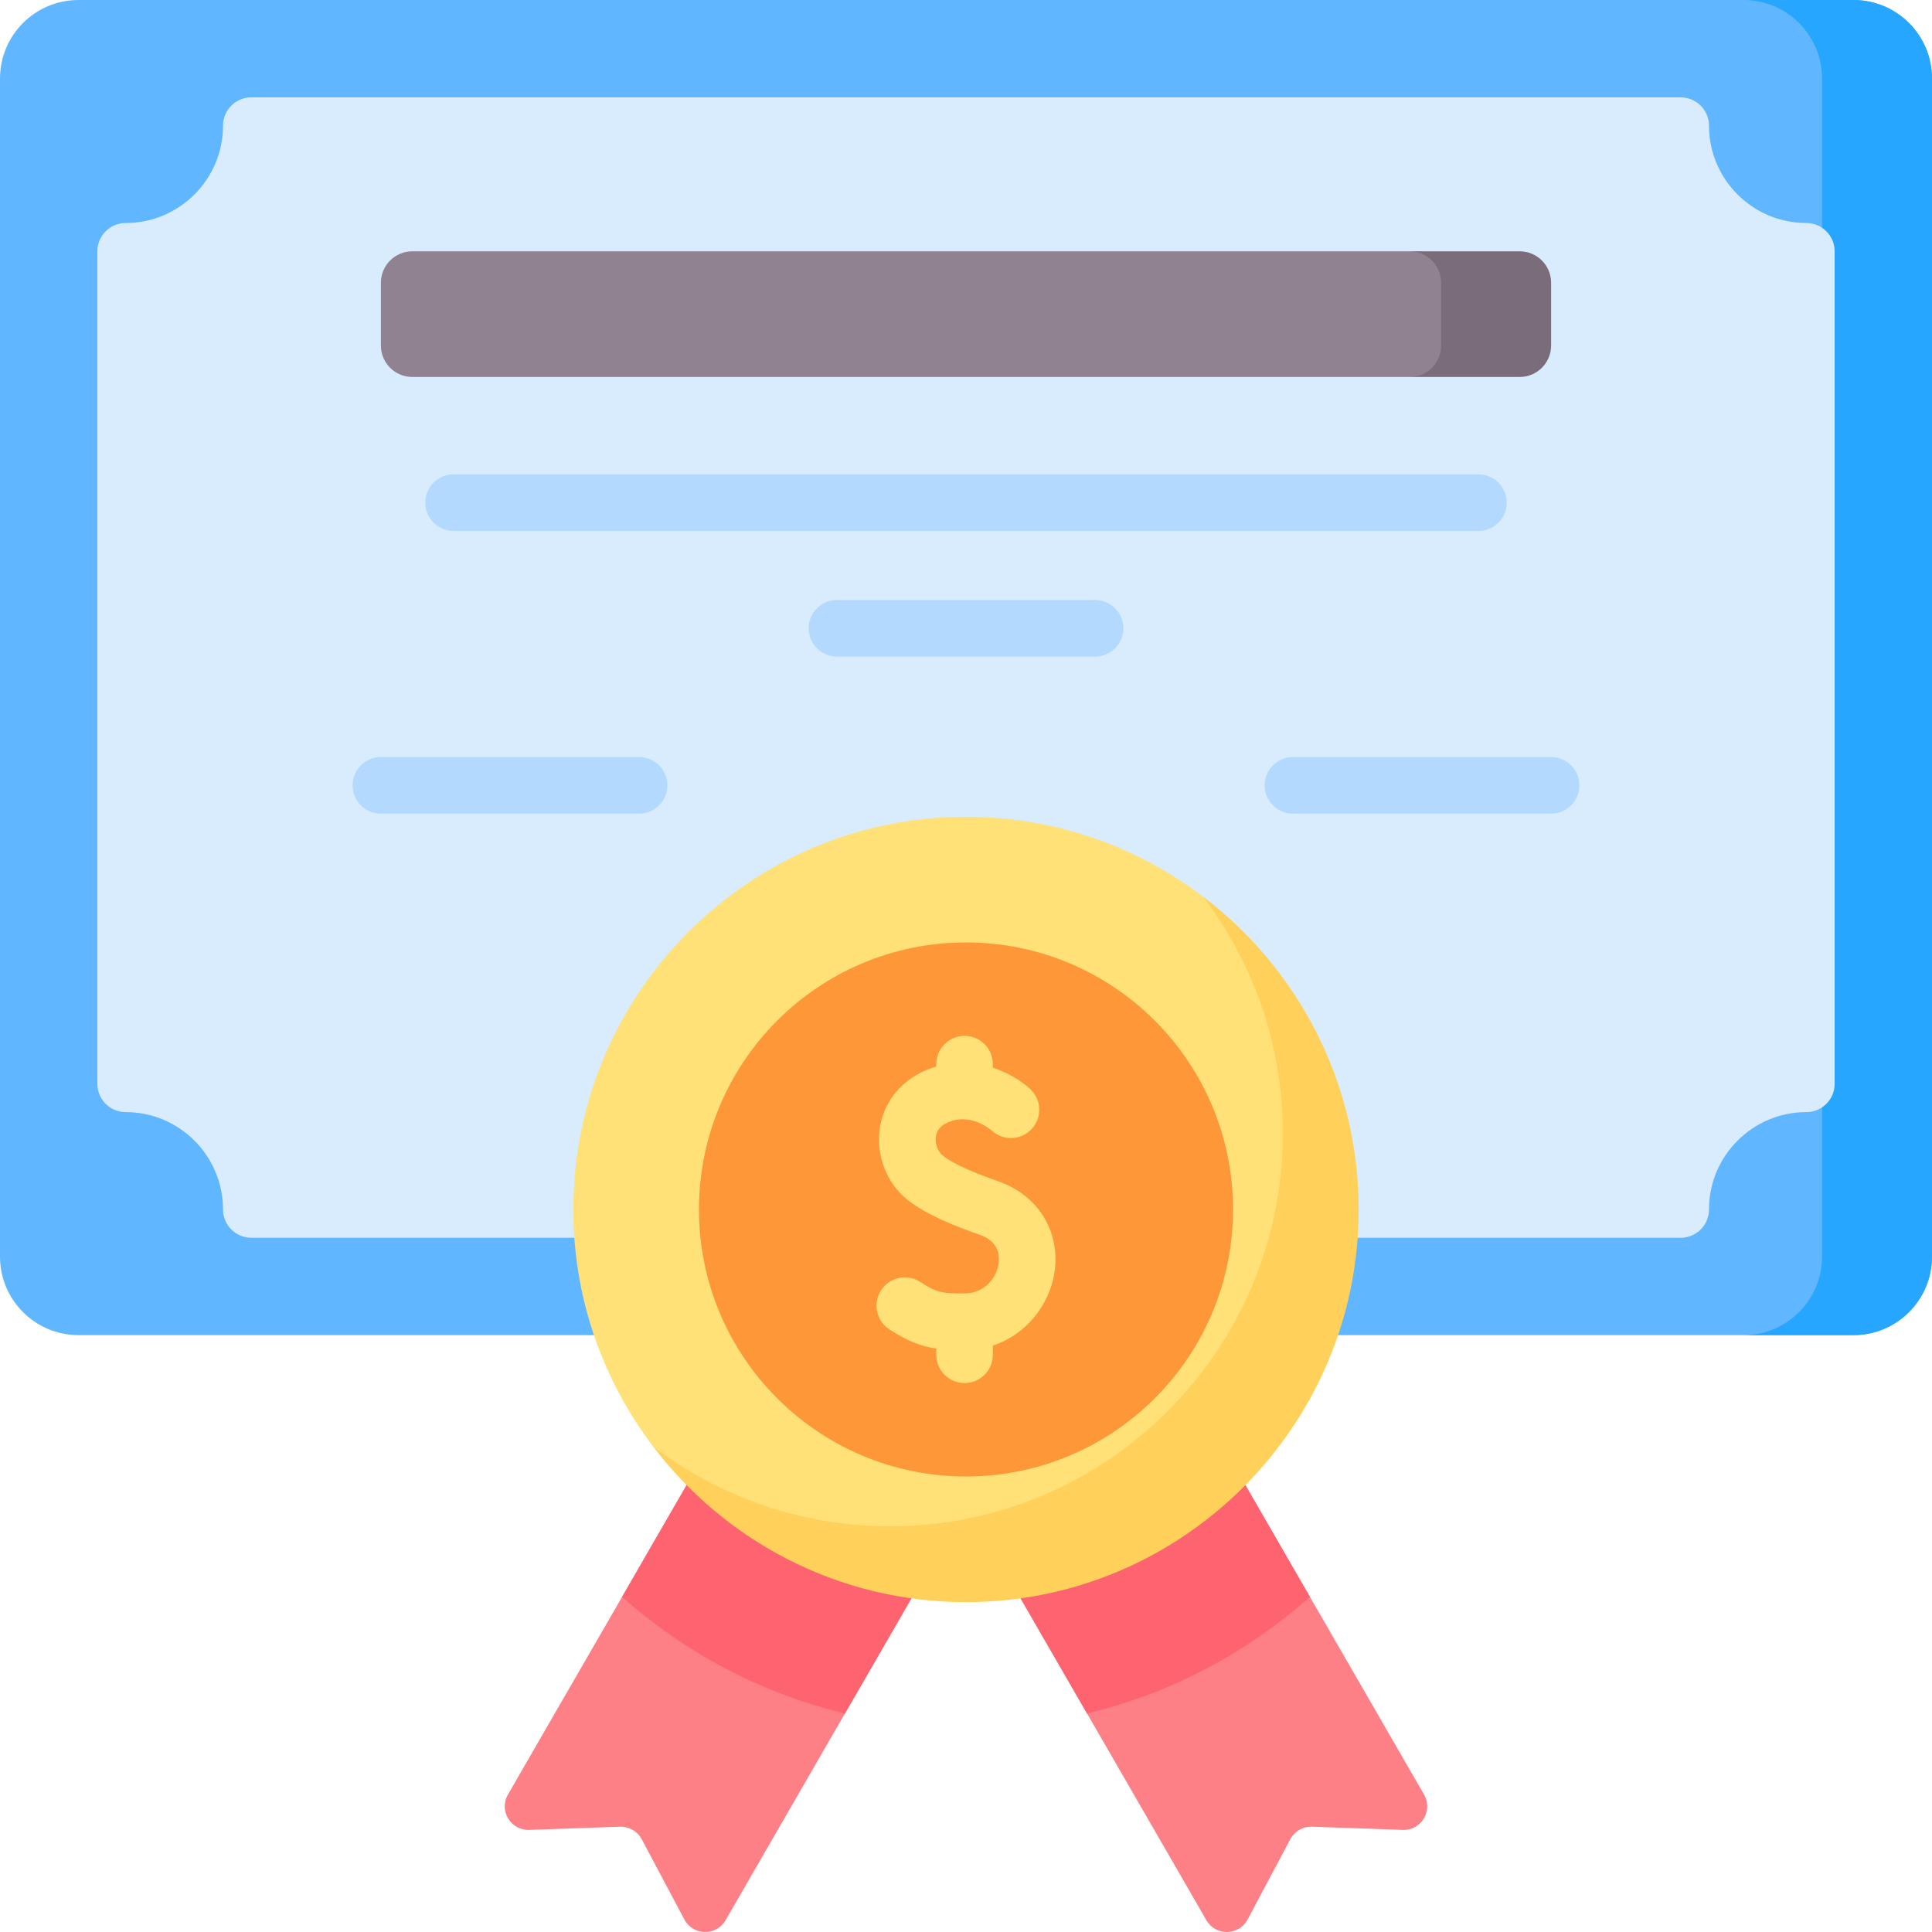 <svg id="Capa_1" enable-background="new 0 0 512 512" viewBox="0 0 512 512" xmlns="http://www.w3.org/2000/svg"><g><g><g><path d="m371.764 484.939-24.087-.843c-2.386-.084-4.611 1.201-5.732 3.309l-11.313 21.282c-2.302 4.33-8.469 4.438-10.921.191l-64.091-111.008 57.679-33.301 64.091 111.009c2.452 4.246-.725 9.533-5.626 9.361z" fill="#fd8087"/></g><g><path d="m288.082 454.094c22.283-5.352 42.466-16.148 59.065-30.9l-33.848-58.626-57.679 33.301z" fill="#fe646f"/></g><g><path d="m140.236 484.939 24.087-.843c2.386-.084 4.611 1.201 5.732 3.309l11.313 21.282c2.302 4.33 8.469 4.438 10.921.191l64.091-111.008-57.679-33.301-64.091 111.008c-2.452 4.247.725 9.534 5.626 9.362z" fill="#fd8087"/></g><g><path d="m223.918 454.094c-22.283-5.352-42.466-16.148-59.065-30.9l33.848-58.626 57.679 33.301z" fill="#fe646f"/></g><g><path d="m491.187 353.821h-470.374c-11.495 0-20.813-9.318-20.813-20.813v-312.195c0-11.495 9.318-20.813 20.813-20.813h470.374c11.495 0 20.813 9.318 20.813 20.813v312.195c0 11.495-9.318 20.813-20.813 20.813z" fill="#60b7ff"/></g><g><path d="m491.187 0h-29.138c11.495 0 20.813 9.318 20.813 20.813v312.195c0 11.495-9.318 20.813-20.813 20.813h29.138c11.495 0 20.813-9.318 20.813-20.813v-312.195c0-11.495-9.318-20.813-20.813-20.813z" fill="#26a6fe"/></g><g><path d="m478.699 59.102c-14.227 0-25.801-11.574-25.801-25.801 0-4.143-3.357-7.5-7.5-7.5h-378.796c-4.143 0-7.5 3.357-7.5 7.5 0 14.227-11.574 25.801-25.801 25.801-4.143 0-7.5 3.357-7.5 7.5v220.618c0 4.143 3.357 7.5 7.5 7.5 14.227 0 25.801 11.574 25.801 25.801 0 4.143 3.357 7.5 7.5 7.5h378.797c4.143 0 7.5-3.357 7.5-7.5 0-14.227 11.574-25.801 25.801-25.801 4.143 0 7.5-3.357 7.5-7.5v-220.618c-.001-4.143-3.358-7.5-7.501-7.5z" fill="#d8ecfe"/></g><g><g><path d="m173.085 383.331 9.154 8.73 21.821 15.345 39.418 7.884 52.088-11.826 31.198-19.991 12.444-17.175 7.938-58.001-7.375-43.36-11.755-18.442-9.206-8.889c-17.468-13.265-39.234-21.15-62.81-21.15-57.382 0-104.065 46.683-104.065 104.065 0 23.575 7.885 45.341 21.15 62.81z" fill="#ffe177"/></g><g><path d="m318.81 237.606c13.265 17.468 21.15 39.234 21.15 62.81 0 57.382-46.683 104.065-104.065 104.065-23.576 0-45.342-7.885-62.81-21.15 19.021 25.048 49.109 41.255 82.915 41.255 57.382 0 104.065-46.683 104.065-104.065 0-33.807-16.207-63.894-41.255-82.915z" fill="#ffd15b"/></g><g><circle cx="256" cy="320.52" fill="#fe9738" r="70.764"/></g></g><g><path d="m375.723 99.731 1.003-.264 1.689-.546 2.429-1.443 3.836-5.49 2.393-3.59-.422-12.529-3.027-6.335-3.66-1.76-3.244-.965-2-.208h-1.127-264.325c-4.598 0-8.325 3.727-8.325 8.325v16.65c0 4.598 3.727 8.325 8.325 8.325h265.315z" fill="#918291"/></g><g><path d="m402.732 66.602h-29.138c4.598 0 8.325 3.727 8.325 8.325v16.65c0 4.598-3.727 8.325-8.325 8.325h29.138c4.598 0 8.325-3.727 8.325-8.325v-16.65c0-4.598-3.727-8.325-8.325-8.325z" fill="#7a6d79"/></g></g><g><g><path d="m264.697 313.104c-5.484-1.938-11.537-4.271-14.848-6.868-1.346-1.055-2.134-3.252-1.834-5.11.296-1.83 1.565-3.125 3.885-3.959 5.675-2.041 10.664 2.215 10.969 2.482 3.039 2.764 7.744 2.572 10.545-.445 2.817-3.036 2.642-7.781-.395-10.6-2.079-1.929-5.563-4.244-9.899-5.667v-.921c0-4.143-3.357-7.5-7.5-7.5s-7.5 3.357-7.5 7.5v.613c-.43.129-.861.266-1.295.422-7.479 2.688-12.443 8.405-13.618 15.685-1.176 7.285 1.724 14.862 7.385 19.303 5.005 3.925 12.14 6.745 19.105 9.208 5.104 1.805 5.258 5.698 4.895 7.859-.617 3.668-3.703 7.632-9.021 7.667-5.824.029-7.339-.2-11.676-3.038-3.467-2.267-8.114-1.297-10.382 2.171-2.268 3.466-1.296 8.114 2.171 10.382 4.729 3.093 8.311 4.497 12.437 5.092v1.644c0 4.143 3.357 7.5 7.5 7.5s7.5-3.357 7.5-7.5v-2.44c9.104-2.963 14.926-11.029 16.264-18.992 1.831-10.894-4.072-20.735-14.688-24.488z" fill="#ffe177"/></g><g><g><g><path d="m290.207 174.004h-68.414c-4.143 0-7.5-3.357-7.5-7.5s3.357-7.5 7.5-7.5h68.414c4.143 0 7.5 3.357 7.5 7.5s-3.357 7.5-7.5 7.5z" fill="#b3dafe"/></g></g><g><g><path d="m169.356 215.63h-68.413c-4.143 0-7.5-3.357-7.5-7.5s3.357-7.5 7.5-7.5h68.413c4.143 0 7.5 3.357 7.5 7.5s-3.357 7.5-7.5 7.5z" fill="#b3dafe"/></g></g><g><g><path d="m411.057 215.63h-68.413c-4.143 0-7.5-3.357-7.5-7.5s3.357-7.5 7.5-7.5h68.413c4.143 0 7.5 3.357 7.5 7.5s-3.358 7.5-7.5 7.5z" fill="#b3dafe"/></g></g><g><g><path d="m391.805 140.703h-271.61c-4.143 0-7.5-3.357-7.5-7.5s3.357-7.5 7.5-7.5h271.609c4.143 0 7.5 3.357 7.5 7.5s-3.357 7.5-7.499 7.5z" fill="#b3dafe"/></g></g></g></g></g><g/><g/><g/><g/><g/><g/><g/><g/><g/><g/><g/><g/><g/><g/><g/></svg>